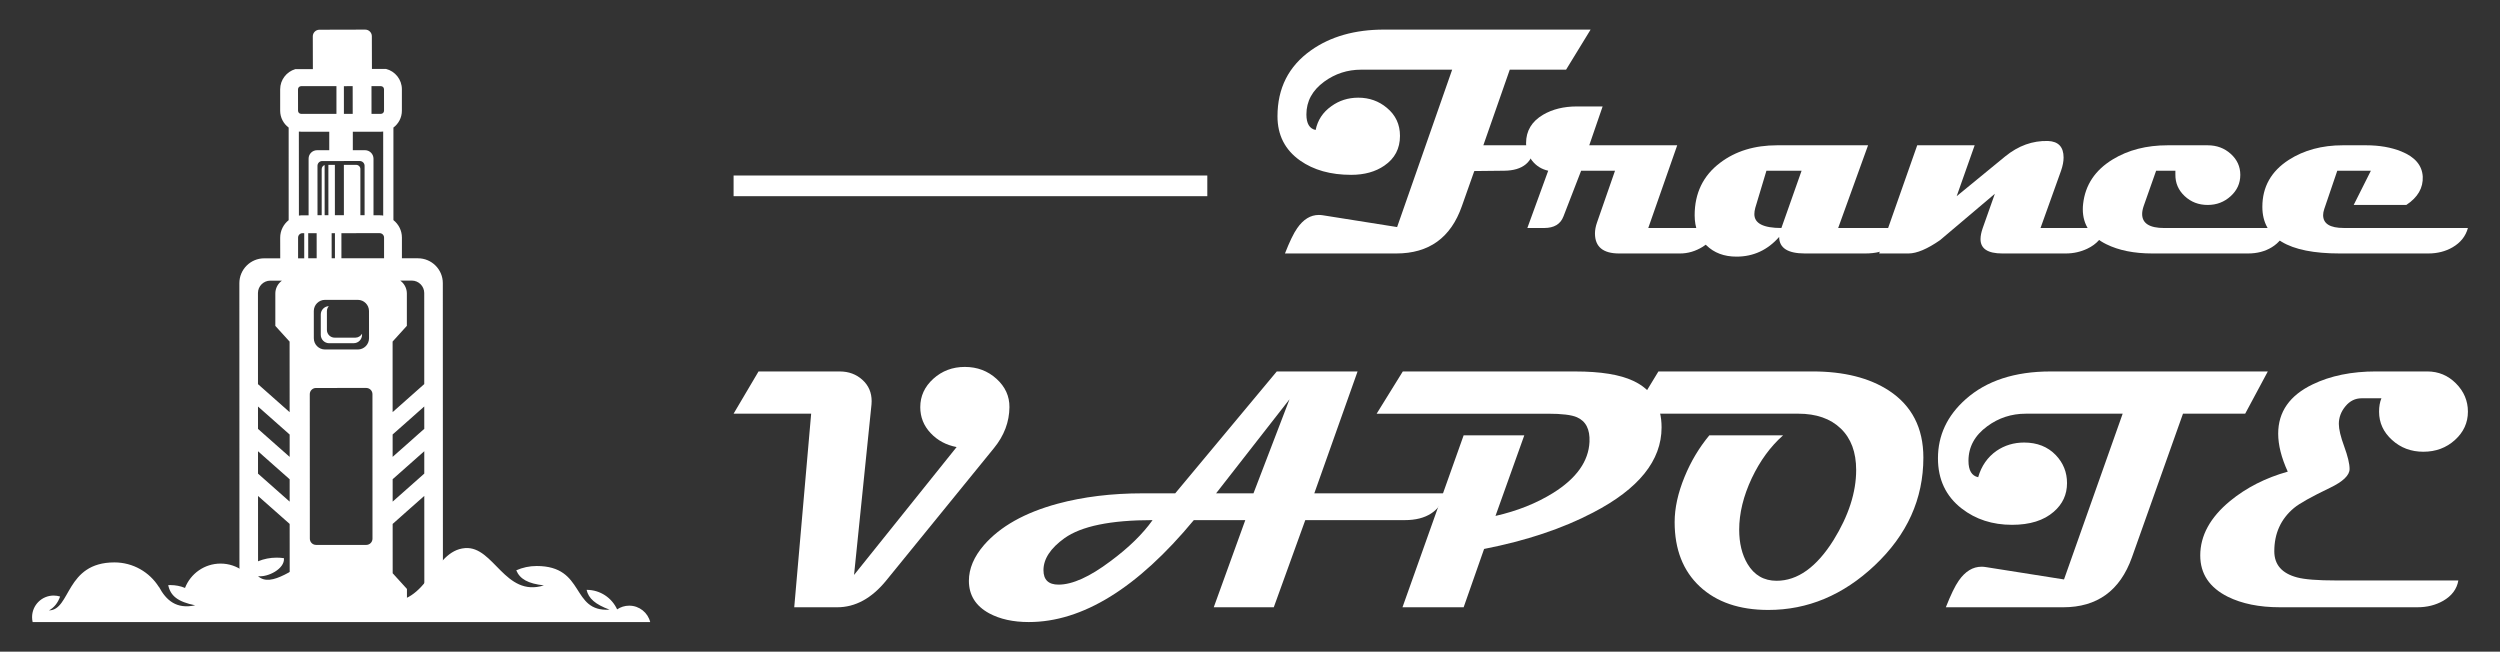 <?xml version="1.0" encoding="utf-8"?>
<!-- Generator: Adobe Illustrator 16.0.0, SVG Export Plug-In . SVG Version: 6.00 Build 0)  -->
<!DOCTYPE svg PUBLIC "-//W3C//DTD SVG 1.1//EN" "http://www.w3.org/Graphics/SVG/1.1/DTD/svg11.dtd">
<svg version="1.1" id="Calque_1" xmlns="http://www.w3.org/2000/svg" xmlns:xlink="http://www.w3.org/1999/xlink" x="0px" y="0px"
	 width="211px" height="55px" viewBox="0 0 211 55" enable-background="new 0 0 211 55" xml:space="preserve">
<rect x="0" y="0" width="211" height="55" fill="#333333" stroke="none"/>
<g>
	<g>
		<path fill-rule="evenodd" clip-rule="evenodd" fill="#FFFFFF" d="M9.657,47.467c1.577,0,2.963,0.823,3.748,2.066l0.01-0.005
			c0.604,1.132,1.476,1.91,3.058,1.559c-1.457-0.292-2.088-0.795-2.275-1.702c0.064-0.003,0.128-0.005,0.192-0.005
			c0.433,0,0.847,0.085,1.225,0.241c0.467-1.202,1.637-2.055,3.002-2.055c0.713,0,1.368,0.231,1.901,0.622
			c0.739-0.699,1.735-1.124,2.83-1.124c0.21,0,0.415,0.016,0.617,0.045c0.088,0.913-1.399,1.637-2.189,1.515
			c2.264,2.06,7.895-7.076,10.976,0.71c0.255-0.062,0.521-0.098,0.794-0.098c0.063,0,0.124,0.005,0.186,0.007
			c-0.101,0.868,0.153,1.063-1.21,1.521c3.646,0.34,3.99-4.294,6.731-4.505c2.43-0.188,3.354,4.183,6.652,3.147
			c-1.348-0.151-2.023-0.537-2.333-1.272c0.526-0.234,1.108-0.364,1.722-0.364c4.152,0,2.852,3.901,6.158,3.685
			c-1.209-0.443-1.78-0.946-1.942-1.672h0.012c1.139,0,2.119,0.676,2.564,1.648c0.293-0.199,0.643-0.314,1.021-0.314
			c0.855,0,1.574,0.59,1.771,1.384c-17.374,0-34.748,0-52.123,0c-0.03-0.133-0.047-0.271-0.047-0.413
			c0-1.01,0.816-1.824,1.823-1.824c0.19,0,0.373,0.029,0.543,0.082c-0.191,0.542-0.505,0.933-0.942,1.172
			C5.985,51.492,5.514,47.467,9.657,47.467"/>
		<g>
			<path fill="#FFFFFF" d="M21.781,51.707l-0.004-9.847l1.467,1.296l1.203,1.064l0.003,4.166l-1.205,1.327l0.001,1.993h11.101
				l-0.001-1.998l-1.204-1.324L33.14,44.22l1.203-1.069l1.467-1.297l0.005,9.854h1.568l-0.009-27.815
				c0-1.153-0.942-2.093-2.095-2.093h-1.357v-1.748c0-0.597-0.281-1.13-0.717-1.475v-7.812c0.434-0.322,0.714-0.841,0.714-1.42
				V7.531c0-0.822-0.571-1.521-1.339-1.714l-1.189,0.002l-0.008-2.764c0-0.307-0.252-0.558-0.561-0.556L26.96,2.509
				c-0.31,0-0.56,0.253-0.56,0.56l0.007,2.764l-1.484,0.002c-0.736,0.217-1.277,0.899-1.277,1.702v1.811
				c0.001,0.579,0.283,1.096,0.717,1.42l0.001,7.813c-0.433,0.345-0.716,0.88-0.716,1.476l0.004,1.746h-1.356
				c-1.154,0-2.094,0.943-2.094,2.097l0.008,27.81H21.781z M35.809,39.971l-0.47,0.418l-0.996,0.882l-1.203,1.066v-1.891
				l1.203-1.065l0.993-0.88l0.473-0.417V39.971z M35.336,36.611l-0.993,0.883l-1.205,1.065v-1.889l1.205-1.065l0.993-0.881
				l0.471-0.418l0.002,1.889L35.336,36.611z M33.136,28.827l1.203-1.327v-2.725c0-0.38-0.16-0.728-0.414-0.972
				c-0.045-0.044-0.094-0.084-0.143-0.119h0.143l0.832-0.003c0.577,0,1.048,0.472,1.048,1.047l0.002,7.689l-0.472,0.418
				l-0.994,0.881l-1.203,1.067l-0.002-1.257V28.827z M25.678,21.801h-0.52v-1.746c0-0.207,0.167-0.375,0.372-0.375h0.147V21.801z
				 M30.059,13.914h-1.036l0.002,4.249h-0.76l-0.002-4.249h-0.548l0.002,4.249H27.4l-0.002-4.233
				c-0.144,0.049-0.247,0.184-0.247,0.344v3.89h-0.354l-0.002-4.172c0-0.221,0.182-0.4,0.4-0.4l3.174-0.002
				c0.221,0,0.402,0.182,0.402,0.402l0.001,4.172h-0.355v-3.892C30.418,14.075,30.256,13.914,30.059,13.914z M28.27,21.799h-0.278
				L27.99,19.68h0.279V21.799z M30.202,25.308c0.518,0,0.941,0.423,0.941,0.941l0.003,2.305c0,0.518-0.425,0.943-0.942,0.943h-2.775
				c-0.521,0-0.942-0.424-0.942-0.941l-0.002-2.307c0-0.519,0.424-0.941,0.942-0.941H30.202z M27.79,12.677h-1.029
				c-0.395,0-0.718,0.322-0.715,0.716v4.779H25.53c-0.104,0-0.204,0.008-0.302,0.025l-0.005-7.092
				c0.063,0.009,0.128,0.011,0.193,0.011h2.373V12.677z M26.013,19.68h0.712l0.002,2.119h-0.712L26.013,19.68z M30.914,45.99h-4.239
				c-0.289,0-0.524-0.236-0.524-0.522l-0.006-12.2c0-0.289,0.238-0.523,0.523-0.523l4.243-0.002c0.287,0,0.524,0.233,0.524,0.521
				l0.003,12.202C31.438,45.752,31.203,45.99,30.914,45.99z M32.415,21.799h-3.599l-0.001-2.119l3.228-0.002
				c0.204,0,0.372,0.169,0.372,0.373V21.799z M32.148,7.271c0.145,0,0.262,0.117,0.262,0.261l0.002,1.373v0.44
				c0,0.146-0.119,0.264-0.264,0.264h-0.793l-0.002-2.338H32.148z M29.779,11.116h2.371c0.063,0,0.129-0.004,0.191-0.013
				l0.002,7.092c-0.099-0.018-0.199-0.025-0.304-0.025h-0.516v-4.779c0-0.393-0.322-0.714-0.718-0.714h-1.027V11.116z M29.766,7.271
				l0.003,2.338h-0.743l-0.001-2.336L29.766,7.271z M25.416,7.272h2.98v2.336l-2.98,0.002c-0.144,0-0.262-0.118-0.262-0.264V8.909
				l-0.003-1.373C25.151,7.39,25.271,7.272,25.416,7.272z M23.244,41.274l-0.997-0.883l-0.471-0.416v-1.89l0.471,0.419l0.995,0.881
				l1.205,1.065v1.888L23.244,41.274z M24.447,38.562l-1.205-1.064l-0.995-0.881l-0.471-0.418l-0.002-1.889l1.468,1.299l1.205,1.066
				V38.562z M22.816,23.686h0.835h0.141c-0.05,0.038-0.097,0.076-0.141,0.122c-0.256,0.245-0.415,0.59-0.413,0.972v2.726
				l1.204,1.326l0.003,4.696v1.259L23.24,33.72l-0.994-0.881l-0.472-0.417l-0.003-7.689C21.771,24.158,22.241,23.686,22.816,23.686z
				"/>
			<path fill="#FFFFFF" d="M27.074,26.542v1.721c0,0.388,0.317,0.705,0.705,0.705l2.073-0.002c0.387,0,0.704-0.315,0.704-0.706
				v-0.092c-0.112,0.195-0.322,0.33-0.564,0.33h-1.751c-0.356,0-0.649-0.292-0.649-0.648l-0.001-1.586
				c0-0.162,0.061-0.312,0.16-0.426C27.378,25.854,27.074,26.164,27.074,26.542z"/>
		</g>
	</g>
	<g>
		<g>
			<path fill="#FFFFFF" d="M85.197,34.365c-0.011,1.244-0.443,2.395-1.303,3.451l-9.094,11.176
				c-1.227,1.508-2.608,2.262-4.145,2.262h-3.621l1.428-16.338h-6.548l2.106-3.565h6.847c0.763,0,1.404,0.237,1.923,0.709
				c0.52,0.471,0.777,1.07,0.777,1.795c0,0.095-0.004,0.188-0.013,0.284l-1.472,14.386l8.657-10.793
				c-0.887-0.17-1.62-0.563-2.198-1.184c-0.58-0.616-0.87-1.345-0.87-2.183c0-0.934,0.366-1.732,1.102-2.398
				c0.736-0.664,1.622-0.999,2.66-0.999c1.045,0,1.939,0.338,2.673,1.005C84.843,32.644,85.205,33.439,85.197,34.365z"/>
			<path fill="#FFFFFF" d="M122.02,41.636c-0.482,1.508-1.633,2.262-3.453,2.262h-8.401l-2.659,7.356h-5.066l2.662-7.356h-4.344
				c-4.752,5.735-9.396,8.603-13.932,8.603c-1.321,0-2.434-0.247-3.341-0.737c-1.141-0.622-1.711-1.535-1.711-2.744
				c0-1.028,0.425-2.031,1.272-3.014c1.369-1.573,3.438-2.737,6.212-3.491c2.168-0.585,4.564-0.878,7.183-0.878h2.747l8.57-10.285
				h6.82l-3.651,10.285H122.02z M97.278,43.897c-3.536,0-6.017,0.51-7.441,1.529c-1.178,0.848-1.768,1.749-1.768,2.7
				c0,0.812,0.425,1.217,1.272,1.217c1.17,0,2.632-0.66,4.385-1.979C95.266,46.223,96.448,45.068,97.278,43.897z M108.835,33.699
				l-6.196,7.937h3.155L108.835,33.699z"/>
			<path fill="#FFFFFF" d="M140.237,36.074c0,2.795-1.928,5.188-5.784,7.188c-2.575,1.35-5.642,2.372-9.195,3.069l-1.726,4.923
				h-5.163l5.163-14.514h5.119l-2.432,6.804c1.827-0.415,3.451-1.06,4.864-1.938c1.973-1.232,2.994-2.672,3.071-4.314
				c0.047-1.056-0.307-1.748-1.062-2.077c-0.454-0.199-1.269-0.298-2.448-0.298h-14.456l2.208-3.565h14.57
				c2.13,0,3.758,0.264,4.88,0.792C139.44,32.889,140.237,34.2,140.237,36.074z"/>
			<path fill="#FFFFFF" d="M162.333,38.621c0,3.49-1.372,6.527-4.117,9.109c-2.657,2.501-5.647,3.75-8.968,3.75
				c-2.442,0-4.369-0.66-5.786-1.979c-1.412-1.319-2.122-3.132-2.122-5.434c0-1.188,0.28-2.462,0.837-3.819
				c0.527-1.292,1.225-2.461,2.093-3.508h6.225c-1.065,0.942-1.948,2.151-2.646,3.621c-0.707,1.509-1.061,2.956-1.061,4.343
				c0,1.142,0.234,2.107,0.707,2.9c0.565,0.942,1.384,1.414,2.448,1.414c1.773,0,3.376-1.146,4.81-3.437
				c1.272-2.057,1.908-4.026,1.908-5.914c0-1.499-0.433-2.665-1.3-3.499c-0.869-0.836-2.065-1.253-3.594-1.253h-13.961l2.165-3.565
				h13.013c2.641,0,4.784,0.539,6.437,1.613C161.361,34.235,162.333,36.123,162.333,38.621z"/>
			<path fill="#FFFFFF" d="M191.403,31.351l-1.91,3.565h-5.25l-4.313,12.138c-0.999,2.799-2.931,4.2-5.799,4.2h-9.902
				c0.416-1.056,0.779-1.806,1.092-2.25c0.545-0.781,1.185-1.173,1.923-1.173c0.111,0,0.229,0.009,0.352,0.03l6.606,1.044
				l4.951-13.989h-8.176c-1.208,0-2.291,0.353-3.253,1.061c-1.058,0.774-1.585,1.746-1.585,2.915c0,0.811,0.273,1.271,0.819,1.385
				c0.273-0.951,0.788-1.69,1.542-2.221c0.69-0.471,1.468-0.706,2.334-0.706c1.104,0,1.995,0.353,2.675,1.06
				c0.631,0.663,0.948,1.447,0.948,2.363c0,0.972-0.375,1.775-1.118,2.419c-0.84,0.735-2.014,1.103-3.521,1.103
				c-1.652,0-3.066-0.457-4.244-1.37c-1.341-1.039-2.01-2.452-2.01-4.246c0-1.933,0.777-3.592,2.334-4.979
				c1.753-1.564,4.145-2.349,7.171-2.349H191.403z"/>
			<path fill="#FFFFFF" d="M208.292,34.746c0,0.933-0.366,1.73-1.097,2.391c-0.73,0.661-1.62,0.99-2.667,0.99
				c-1.028,0-1.908-0.329-2.637-0.99c-0.732-0.66-1.098-1.458-1.098-2.391c0-0.434,0.065-0.811,0.198-1.131h-1.668
				c-0.541,0-0.994,0.223-1.367,0.673c-0.371,0.445-0.559,0.944-0.559,1.491c0,0.443,0.15,1.078,0.453,1.902
				c0.301,0.825,0.454,1.459,0.454,1.901c0,0.53-0.547,1.058-1.643,1.586c-1.575,0.756-2.594,1.325-3.055,1.711
				c-1.104,0.926-1.656,2.141-1.656,3.648c0,1.133,0.642,1.868,1.925,2.207c0.631,0.17,1.73,0.257,3.297,0.257h10.312
				c-0.122,0.724-0.553,1.301-1.288,1.723c-0.642,0.361-1.361,0.539-2.164,0.539H192.42c-1.737,0-3.202-0.298-4.397-0.89
				c-1.546-0.773-2.322-1.937-2.322-3.481c0-1.678,0.839-3.211,2.518-4.599c1.377-1.128,2.999-1.953,4.867-2.476
				c-0.538-1.177-0.807-2.247-0.807-3.209c0-1.839,0.972-3.228,2.914-4.159c1.499-0.725,3.282-1.09,5.347-1.09h4.313
				c0.953,0,1.765,0.338,2.434,1.015C207.955,33.037,208.292,33.831,208.292,34.746z"/>
		</g>
		<g>
			<g>
				<path fill="#FFFFFF" d="M134.246,2.5l-2.07,3.382h-4.752l-2.23,6.381h4.324c-0.125,1.414-0.979,2.13-2.564,2.146l-2.524,0.027
					l-1.049,2.967c-0.931,2.662-2.774,3.99-5.533,3.99h-9.397c0.392-1.003,0.737-1.715,1.033-2.133
					c0.518-0.747,1.126-1.118,1.827-1.118c0.106,0,0.217,0.01,0.335,0.027l6.271,0.995l4.646-13.283h-7.681
					c-1.155,0-2.193,0.338-3.115,1.009c-1.003,0.733-1.506,1.654-1.506,2.767c0,0.769,0.261,1.208,0.78,1.314
					c0.17-0.831,0.609-1.498,1.317-2.001c0.661-0.482,1.422-0.726,2.28-0.726c0.931,0,1.739,0.289,2.419,0.862
					c0.733,0.607,1.102,1.395,1.102,2.362c0,1.074-0.438,1.91-1.318,2.511c-0.749,0.518-1.685,0.778-2.804,0.778
					c-1.73,0-3.166-0.402-4.312-1.209c-1.273-0.902-1.905-2.146-1.905-3.731c0-2.373,0.938-4.227,2.819-5.562
					c1.652-1.173,3.713-1.757,6.176-1.757H134.246z"/>
				<path fill="#FFFFFF" d="M144.74,19.243c0,0.629-0.345,1.157-1.032,1.587c-0.61,0.375-1.246,0.563-1.909,0.563h-5.144
					c-1.359,0-2.04-0.563-2.04-1.692c0-0.287,0.059-0.596,0.175-0.928l1.518-4.364h-2.86l-1.492,3.856
					c-0.248,0.653-0.791,0.978-1.622,0.978h-1.426l1.761-4.834c-0.556-0.125-1.006-0.403-1.353-0.839
					c-0.342-0.433-0.515-0.932-0.515-1.496c0-1.028,0.478-1.827,1.437-2.391c0.798-0.466,1.745-0.699,2.848-0.699h2.176
					l-1.129,3.278h7.424l-2.443,6.98H144.74z"/>
				<path fill="#FFFFFF" d="M160.717,19.243c-0.43,1.435-1.528,2.15-3.29,2.15h-5.091c-1.45,0-2.174-0.465-2.174-1.397
					c-0.978,1.111-2.178,1.664-3.602,1.664c-1.047,0-1.896-0.319-2.55-0.964c-0.654-0.646-0.981-1.487-0.981-2.526
					c0-1.871,0.718-3.349,2.15-4.431c1.297-0.985,2.902-1.477,4.818-1.477h7.668l-2.523,6.98H160.717z M152.054,14.409h-2.967
					l-0.941,3.132c-0.054,0.194-0.078,0.374-0.078,0.535c0,0.78,0.761,1.167,2.281,1.167L152.054,14.409z"/>
				<path fill="#FFFFFF" d="M177.712,19.243c-0.232,0.79-0.747,1.37-1.546,1.748c-0.563,0.267-1.168,0.402-1.811,0.402h-5.361
					c-1.227,0-1.838-0.402-1.838-1.209c0-0.269,0.062-0.581,0.188-0.941l1.021-2.887l-4.621,3.91
					c-1.081,0.752-1.972,1.127-2.67,1.127h-2.472l3.211-9.131h4.848l-1.518,4.296l4.096-3.358c1.108-0.902,2.313-1.337,3.612-1.301
					c0.876,0.035,1.315,0.5,1.315,1.396c0,0.331-0.071,0.704-0.214,1.114l-1.732,4.834H177.712z"/>
				<path fill="#FFFFFF" d="M192.975,19.243c-0.196,0.701-0.61,1.241-1.236,1.626c-0.571,0.35-1.239,0.524-2,0.524h-8.085
					c-1.539,0-2.832-0.26-3.881-0.78c-1.324-0.652-1.984-1.637-1.984-2.953c0-0.144,0.007-0.29,0.025-0.442
					c0.177-1.603,1.011-2.857,2.498-3.762c1.307-0.797,2.851-1.193,4.631-1.193h3.384c0.761,0,1.411,0.239,1.947,0.723
					c0.539,0.484,0.807,1.075,0.807,1.773c0,0.71-0.27,1.308-0.813,1.8c-0.543,0.493-1.187,0.739-1.941,0.739
					c-0.762,0-1.408-0.248-1.939-0.745c-0.532-0.498-0.796-1.103-0.786-1.822v-0.321h-1.626l-1.047,2.97
					c-0.087,0.251-0.132,0.479-0.132,0.684c0,0.786,0.622,1.181,1.864,1.181H192.975z"/>
				<path fill="#FFFFFF" d="M208.292,19.243c-0.188,0.691-0.617,1.234-1.289,1.626c-0.601,0.35-1.285,0.524-2.053,0.524h-7.481
					c-4.351,0-6.526-1.313-6.526-3.935c0-1.683,0.743-3.004,2.227-3.962c1.283-0.824,2.806-1.234,4.567-1.234h1.948
					c1.136,0,2.135,0.173,2.995,0.523c1.146,0.465,1.744,1.172,1.8,2.119c0.042,0.96-0.419,1.755-1.385,2.393h-4.443l1.451-2.889
					h-2.836l-1.101,3.237c-0.063,0.188-0.094,0.358-0.094,0.511c0,0.726,0.58,1.086,1.743,1.086H208.292z"/>
			</g>
			<rect x="61.915" y="14.813" fill-rule="evenodd" clip-rule="evenodd" fill="#FFFFFF" width="39.982" height="1.745"/>
		</g>
	</g>
</g>
</svg>

